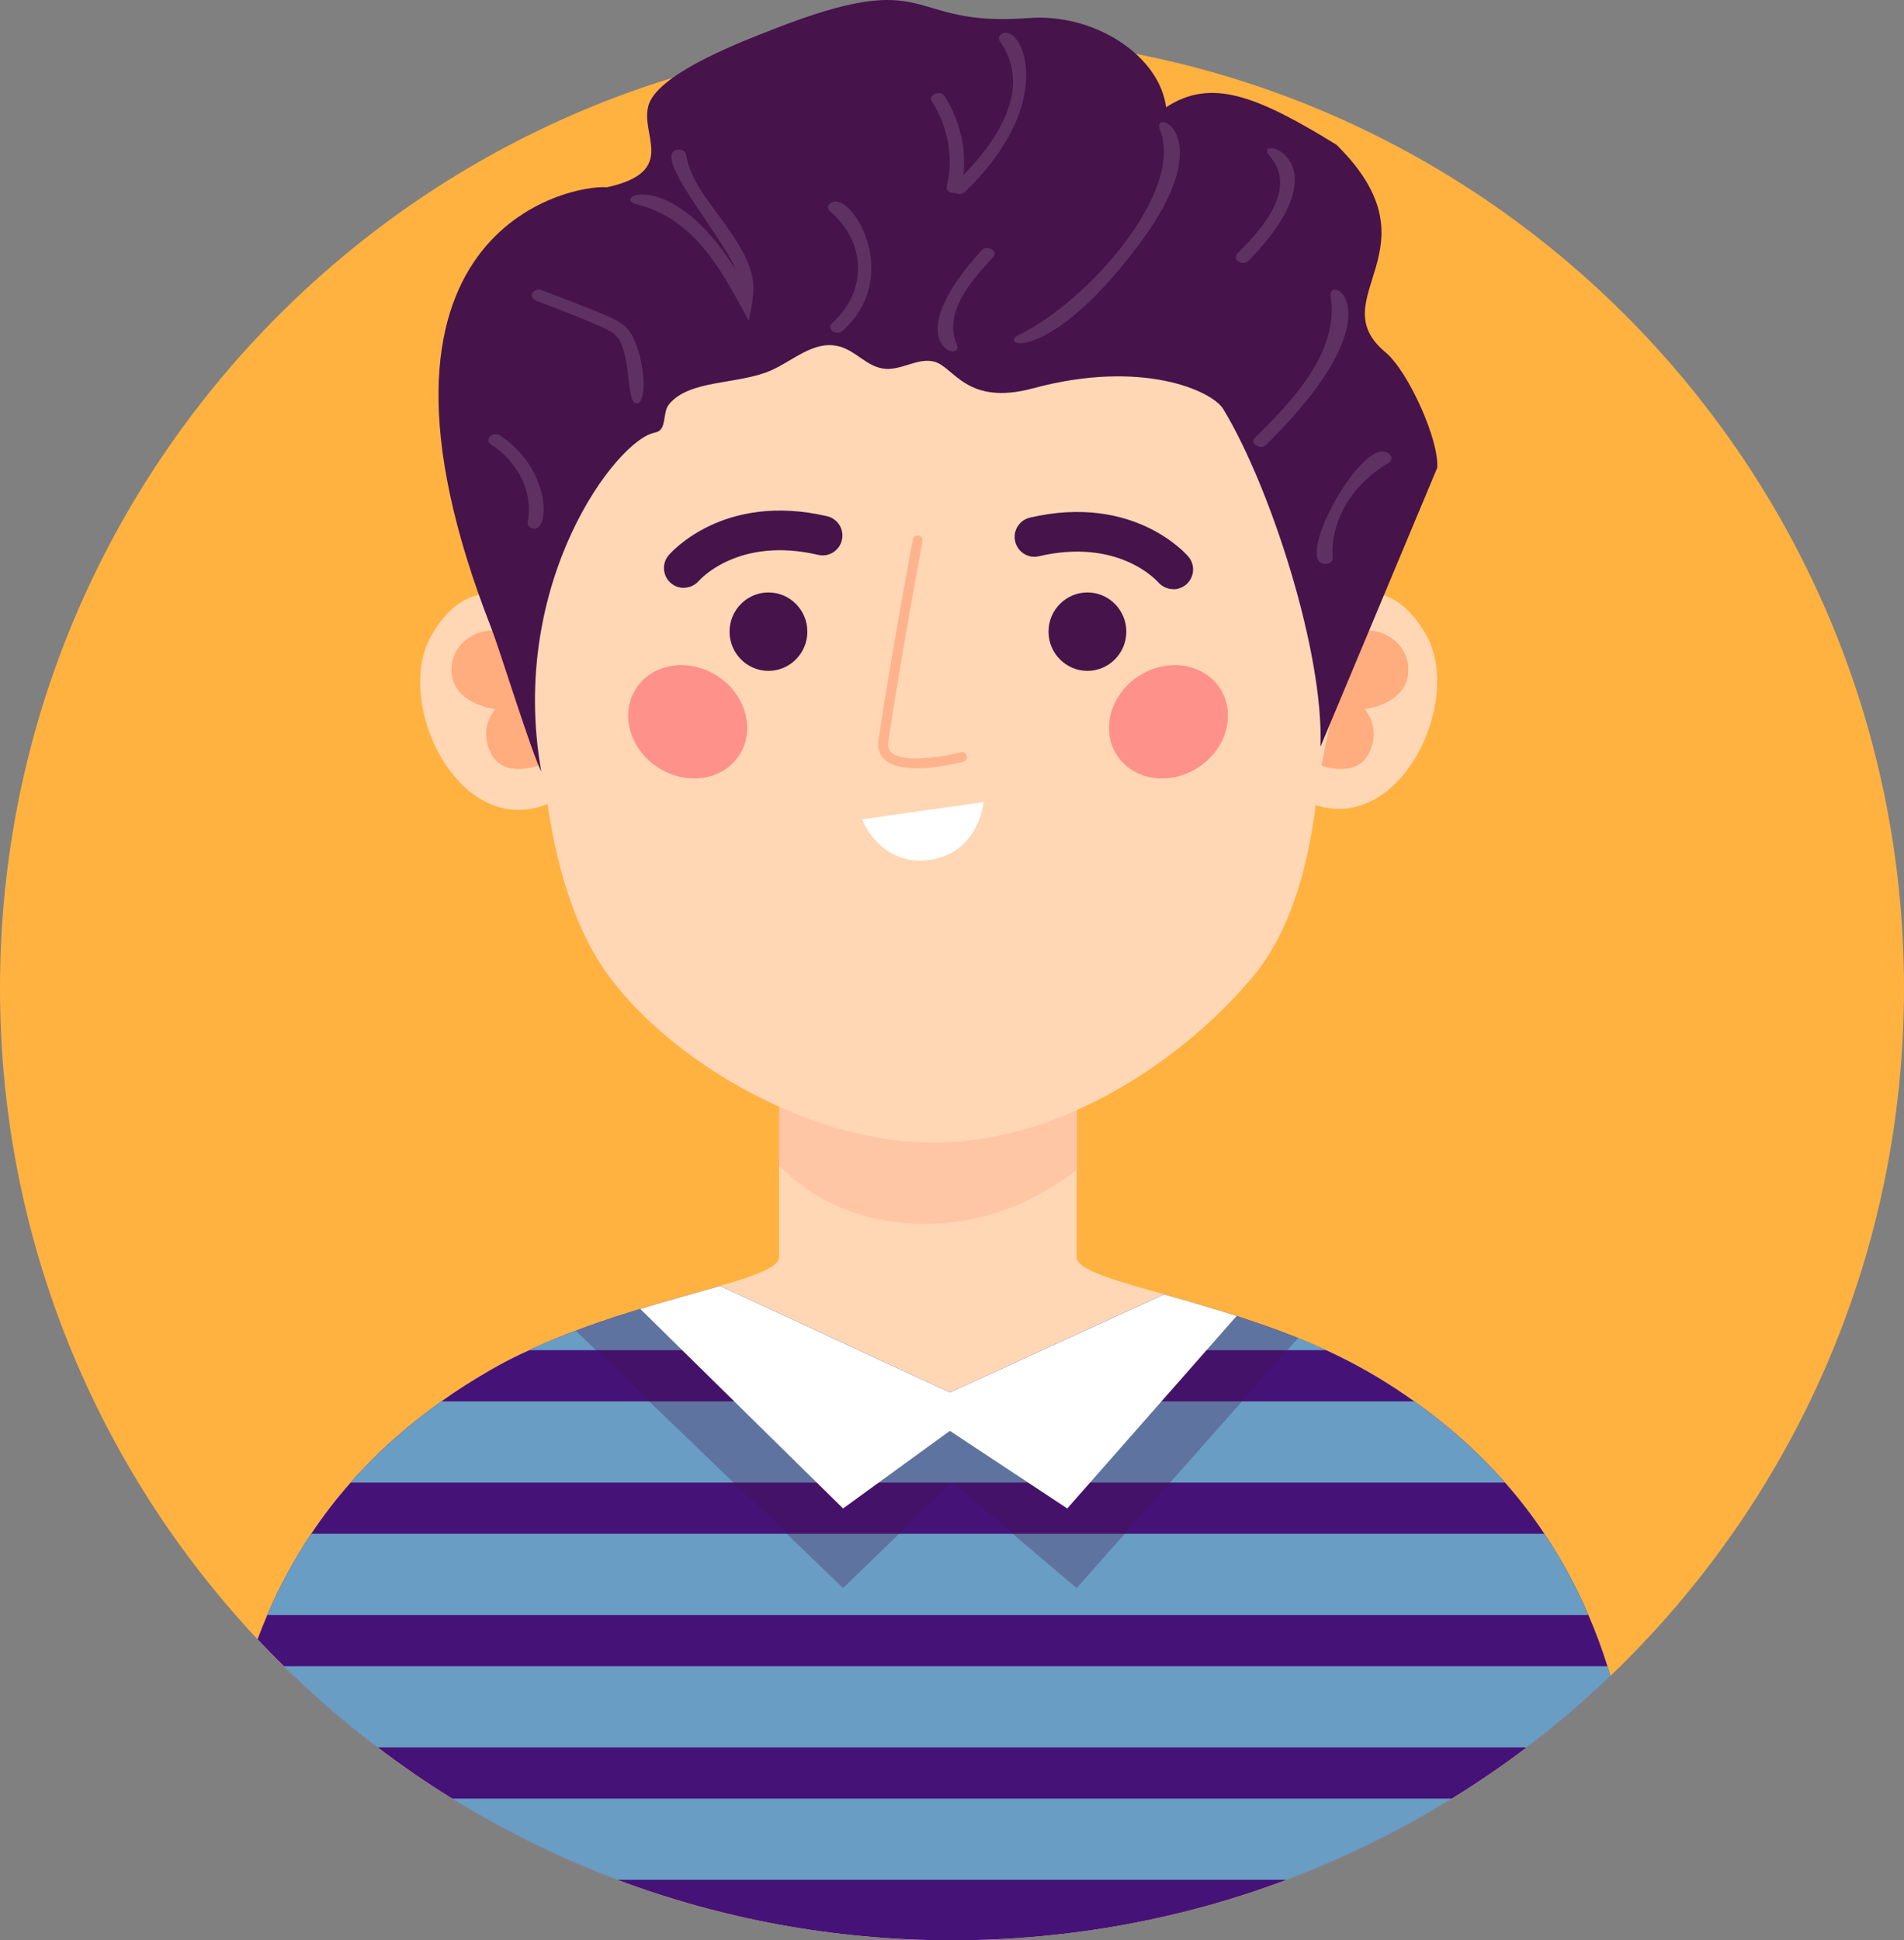 <svg xmlns="http://www.w3.org/2000/svg" viewBox="0 0 191.85 195.49"><rect x="0" y="0" width="191.85" height="195.49" fill="#808080" stroke="none"/><defs><style>.cls-1{fill:none;isolation:isolate;}.cls-2{fill:#fff;}.cls-3{fill:#ffd7b5;}.cls-4{fill:#ffb240;}.cls-5{fill:#ffc6a6;}.cls-6{fill:#ffac7e;}.cls-7{fill:#ffb38d;}.cls-8{fill:#ff918b;}.cls-9{fill:#6a9dc4;}.cls-10{fill:#451378;}.cls-11,.cls-12{fill:#46134b;}.cls-13{fill:#5e3162;}.cls-12{mix-blend-mode:multiply;opacity:.3;}</style></defs><g class="cls-1"><g id="Layer_2"><g id="OBJECTS"><path class="cls-4" d="m191.85,99.56c0,27.24-11.35,51.82-29.58,69.29-17.17,16.44-40.44,26.57-66.08,26.64h-.47c-27.52-.06-52.32-11.71-69.77-30.33C9.85,148,0,124.93,0,99.56,0,46.59,42.95,3.64,95.93,3.64s95.92,42.95,95.92,95.92Z"></path><path class="cls-3" d="m162.27,168.85c-17.17,16.44-40.44,26.57-66.08,26.64h-.47c-27.52-.06-52.32-11.71-69.77-30.33,5.08-13.65,14.29-21.8,23.26-27.01,1.02-.6,2.08-1.16,3.16-1.68,1.32-.64,2.67-1.23,4.02-1.77,2.21-.89,4.44-1.66,6.58-2.34,3.57-1.13,6.92-2.02,9.58-2.8,3.6-1.04,5.95-1.9,5.95-2.91v-33.82h29.99v33.82c0,1.27,3.64,2.3,8.81,3.76,2.85.81,6.16,1.75,9.58,2.94,1.75.6,3.54,1.28,5.3,2.04,1.47.63,2.93,1.32,4.35,2.08.77.41,1.53.84,2.28,1.29,9.41,5.71,18.91,14.75,23.46,30.09Z"></path><path class="cls-10" d="m162.27,168.85c-2.67,2.56-5.49,4.96-8.44,7.2-2.42,1.84-4.94,3.56-7.53,5.16-5.24,3.24-10.81,5.99-16.65,8.18-10.41,3.92-21.69,6.06-33.46,6.1h-.47c-11.8-.03-23.09-2.18-33.52-6.1-5.84-2.2-11.41-4.94-16.64-8.18-2.59-1.6-5.09-3.32-7.51-5.16-3.33-2.51-6.48-5.25-9.45-8.18-.9-.88-1.78-1.79-2.65-2.71.31-.84.64-1.65.98-2.45,1.29-3,2.78-5.72,4.43-8.18,1.24-1.86,2.57-3.58,3.97-5.16,2.85-3.24,5.96-5.92,9.14-8.18,1.57-1.12,3.16-2.12,4.74-3.04,1.02-.6,2.08-1.16,3.16-1.68.32-.15.64-.3.96-.44,1.01-.48,2.03-.92,3.06-1.33.54-.22,1.08-.43,1.62-.63,1.67-.63,3.34-1.2,4.96-1.71.52-.17,1.04-.33,1.55-.48,2.98-.91,5.76-1.65,8.03-2.32l13.97,6.47,9.19,4.26,9.31-4.26,12.28-5.62c2.21.63,4.7,1.34,7.3,2.18.75.24,1.51.49,2.28.76,1.29.44,2.61.93,3.92,1.46.46.19.92.38,1.38.58.48.21.96.42,1.44.64.98.45,1.96.93,2.91,1.44.77.41,1.53.84,2.28,1.29,1.24.75,2.48,1.56,3.7,2.43,3.18,2.25,6.29,4.94,9.14,8.18,1.4,1.58,2.73,3.3,3.97,5.16,1.65,2.46,3.15,5.18,4.43,8.18.71,1.63,1.35,3.35,1.92,5.16.1.32.2.65.3.98Z"></path><path class="cls-9" d="m146.3,181.21c-5.24,3.24-10.81,5.99-16.65,8.18H62.2c-5.84-2.2-11.41-4.94-16.64-8.18h100.74Z"></path><path class="cls-9" d="m162.27,168.85c-2.67,2.56-5.49,4.96-8.44,7.2H38.05c-3.33-2.51-6.48-5.25-9.45-8.18h133.37c.1.32.2.65.3.98Z"></path><path class="cls-9" d="m160.05,162.71H26.93c1.29-3,2.78-5.72,4.43-8.18h124.26c1.65,2.46,3.15,5.18,4.43,8.18Z"></path><path class="cls-9" d="m151.65,149.37H35.33c2.85-3.24,5.96-5.92,9.14-8.18h98.04c3.18,2.25,6.29,4.94,9.14,8.18Z"></path><path class="cls-9" d="m72.55,129.56l13.97,6.47h-33.19c1.01-.48,2.03-.92,3.06-1.33,2.21-.89,4.44-1.66,6.58-2.34.52-.17,1.04-.33,1.55-.48,2.98-.91,5.76-1.65,8.03-2.32Z"></path><path class="cls-9" d="m133.62,136.03h-28.6l12.28-5.62c2.21.63,4.7,1.34,7.3,2.18.75.24,1.51.49,2.28.76,1.75.6,3.54,1.28,5.3,2.04.48.21.96.42,1.44.64Z"></path><path class="cls-12" d="m130.8,134.81l-22.31,25.19-12.56-10.63-10.98,10.63-26.94-25.93c1.67-.63,3.34-1.2,4.96-1.71.52-.17,1.04-.33,1.55-.48,2.98-.91,5.76-1.65,8.03-2.32l13.97,6.47,9.19,4.26,9.31-4.26,12.28-5.62c2.21.63,4.7,1.34,7.3,2.18.75.24,1.51.49,2.28.76,1.29.44,2.61.93,3.92,1.46Z"></path><path class="cls-5" d="m108.49,98.75v19.1c-3.4,2.65-7.98,5.03-13.69,5.4-8.32.53-13.51-2.97-16.3-5.81v-17.02l29.3-2.74.69,1.07Z"></path><path class="cls-3" d="m73.22,24.89c-10.91,7.27-17.71,19.32-18.61,32.4-.86,12.39-.55,28.69,5.29,38.84,5.22,9.06,19.92,18.72,33.59,18.98,13.67.26,26.31-8.89,32.86-16.84,8.3-10.08,7.38-30.68,5.6-44.43s-9.61-25.43-21.54-31.83c-9.59-5.15-22.34-7-37.19,2.9Z"></path><path class="cls-3" d="m129.66,65.29s8.1-11.48,14-1.4c4.19,7.16-3.65,22.64-13.62,15.98l-.38-14.57Z"></path><path class="cls-6" d="m135.55,65.41l-2.4,11.72s3.49,1.35,4.79-1.25c1.3-2.6-.45-4.43-.45-4.43,0,0,4.61-.51,4.41-4.21-.2-3.71-5.66-5.19-6.35-1.82Z"></path><path class="cls-3" d="m57.49,65.39s-8.1-11.48-14-1.4c-4.19,7.16,3.65,22.64,13.62,15.98l.38-14.57Z"></path><path class="cls-6" d="m51.85,65.41l2.4,11.72s-3.49,1.35-4.79-1.25c-1.3-2.6.45-4.43.45-4.43,0,0-4.61-.51-4.41-4.21.19-3.71,5.66-5.19,6.35-1.82Z"></path><path class="cls-11" d="m81.35,63.64c0,2.18-1.76,3.95-3.92,3.95s-3.92-1.77-3.92-3.95,1.76-3.95,3.92-3.95,3.92,1.77,3.92,3.95Z"></path><path class="cls-11" d="m113.49,63.64c0,2.18-1.76,3.95-3.92,3.95s-3.92-1.77-3.92-3.95,1.76-3.95,3.92-3.95,3.92,1.77,3.92,3.95Z"></path><path class="cls-8" d="m74.48,76.1c-1.66,2.54-5.32,3.09-8.19,1.22s-3.84-5.44-2.18-7.98c1.66-2.54,5.32-3.09,8.19-1.22s3.84,5.44,2.18,7.98Z"></path><path class="cls-8" d="m112.55,76.1c1.66,2.54,5.32,3.09,8.19,1.22s3.84-5.44,2.18-7.98c-1.66-2.54-5.32-3.09-8.19-1.22s-3.84,5.44-2.18,7.98Z"></path><path class="cls-11" d="m68.9,59.23c-.46,0-.92-.16-1.3-.48-.83-.72-.94-1.96-.23-2.8.22-.26,5.52-6.37,15.97-3.94,1.08.25,1.74,1.33,1.49,2.4-.25,1.08-1.33,1.75-2.4,1.49-7.98-1.86-11.86,2.45-12.02,2.63-.4.45-.96.69-1.52.69Z"></path><path class="cls-2" d="m86.85,82.55l12.26-1.74s-.45,5.12-5.43,5.82c-4.98.71-6.83-4.08-6.83-4.08Z"></path><path class="cls-7" d="m92.37,77.41c-1.27,0-2.49-.21-3.21-.85-.38-.34-.8-.96-.64-2,1.2-8.13,3.43-20.08,3.45-20.2.05-.27.31-.45.58-.4.27.05.45.31.4.58-.02.12-2.24,12.05-3.44,20.16-.1.65.14.95.32,1.11,1.27,1.14,5.47.37,6.98-.03.27-.07.54.09.61.36.07.27-.09.54-.36.61-.38.1-2.6.66-4.69.66Z"></path><path class="cls-2" d="m124.6,132.59l-17.06,19.39-11.83-7.82-10.76,7.82-20.43-20.1c2.98-.91,5.76-1.65,8.03-2.32l23.16,10.73,21.59-9.88c2.21.63,4.7,1.34,7.3,2.18Z"></path><path class="cls-11" d="m118.22,59.37c.46,0,.92-.16,1.3-.48.83-.72.94-1.96.23-2.8-.22-.26-5.52-6.37-15.97-3.94-1.08.25-1.74,1.33-1.49,2.4.25,1.08,1.33,1.75,2.4,1.49,7.98-1.86,11.86,2.45,12.02,2.63.4.45.96.69,1.52.69Z"></path><path class="cls-11" d="m65.99,43.58c1.26-.2.72-1.97,1.41-2.83,2.05-2.54,6.95-1.97,10.27-3.42,2.25-.99,4.29-3.02,6.76-2.46,1.82.41,2.91,2.15,4.79,2.29,1.69.12,3.31-1.15,4.92-.72,2.01.53,3.23,4.5,9.97,2.68,10.92-2.95,18.01.23,19.15,2.1,4.76,7.84,10.16,24.58,9.79,34.02,0,0,11.76-28.09,11.76-28.09.25-2.68-2.87-9.7-5.2-11.65-6.64-5.51,5.69-10.42-4.94-20.91-8.2-5.06-12.7-6.71-17.17-3.78-.67-5.23-7.25-9.5-13.84-8.99-12.74.98-9.25-5.34-25.8,1.15-2.83,1.11-11.3,4.3-12.46,7.48-1.1,3,3.12,6.79-4.24,8.42-3.52-.32-27.43,4.22-11.63,44.48.81,2.07,4.01,12.43,5.01,14.4-3.39-19.16,7.71-33.57,11.46-34.16Z"></path><path class="cls-13" d="m75.45,32.33c-2.46-4.46-5.13-10.21-11.3-11.75-2.71-.68,3.49-3.85,9.95,6.56-1.07-3.07-8.76-11.77-5.77-12.07.39-.04.75.19.8.5.34,2.19,1.84,4.2,3.3,6.15,4.27,5.73,3.69,7.1,3.02,10.6Z"></path><path class="cls-13" d="m102.68,33.73c6.93-3.36,16.7-14.42,14.19-20.68-.91-2.27,6.25.36-1.99,11.43-9.23,12.42-14.5,10.35-12.21,9.24Z"></path><path class="cls-13" d="m61.91,33.65c-.84-.72-6.71-2.9-7.92-3.37-.86-.34-.22-1.38.63-1.04,5.32,2.1,7.22,2.66,8.34,3.62,1.88,1.61,2.49,7.72,1.21,7.79-1.2.06-.4-5.39-2.27-6.99Z"></path><path class="cls-13" d="m96.12,18.59c4.4-4.21,8-9.65,4.62-14.44-.2-.28-.07-.63.27-.79,1.98-.89,5.67,6.91-3.79,15.98-.61.59-1.72-.16-1.1-.75Z"></path><path class="cls-13" d="m83.84,32.56c3.57-3.21,3.49-8.13-.21-11.27-.27-.23-.26-.6.03-.82,1.98-1.51,7.49,7.25,1.25,12.86-.64.57-1.71-.2-1.07-.77Z"></path><path class="cls-13" d="m98.91,25.22c.56-.61,1.73.07,1.16.69-1.81,1.98-5.11,5.4-3.67,8.76.88,2.05-6.28.12,2.51-9.45Z"></path><path class="cls-13" d="m126.47,44.08c3.59-3.54,8.51-8.55,7.61-14.23-.38-2.39,7.28,1.38-6.49,14.96-.6.59-1.72-.14-1.12-.73Z"></path><path class="cls-13" d="m124.68,25.54c1.57-1.61,6.42-6.22,3.25-9.83-1.97-2.25,8.08.09-2.11,10.55-.59.6-1.72-.11-1.13-.72Z"></path><path class="cls-13" d="m95.41,18.77c.68-2.89.14-5.93-1.51-8.55-.43-.68.85-1.21,1.29-.52,1.79,2.85,2.38,6.15,1.64,9.29-.18.75-1.59.54-1.42-.21Z"></path><path class="cls-13" d="m53.78,53.27c-.4-.04-.68-.35-.62-.67.59-2.9-.85-5.97-3.68-7.82-.74-.48.17-1.38.91-.9,5.09,3.34,5.06,9.57,3.38,9.39Z"></path><path class="cls-13" d="m140.07,45.83c.23.26.16.62-.16.81-3.69,2.15-5.9,5.91-5.62,9.57.02.32-.28.59-.68.61-3.61.18,4.02-13.69,6.46-10.99Z"></path></g></g></g></svg>